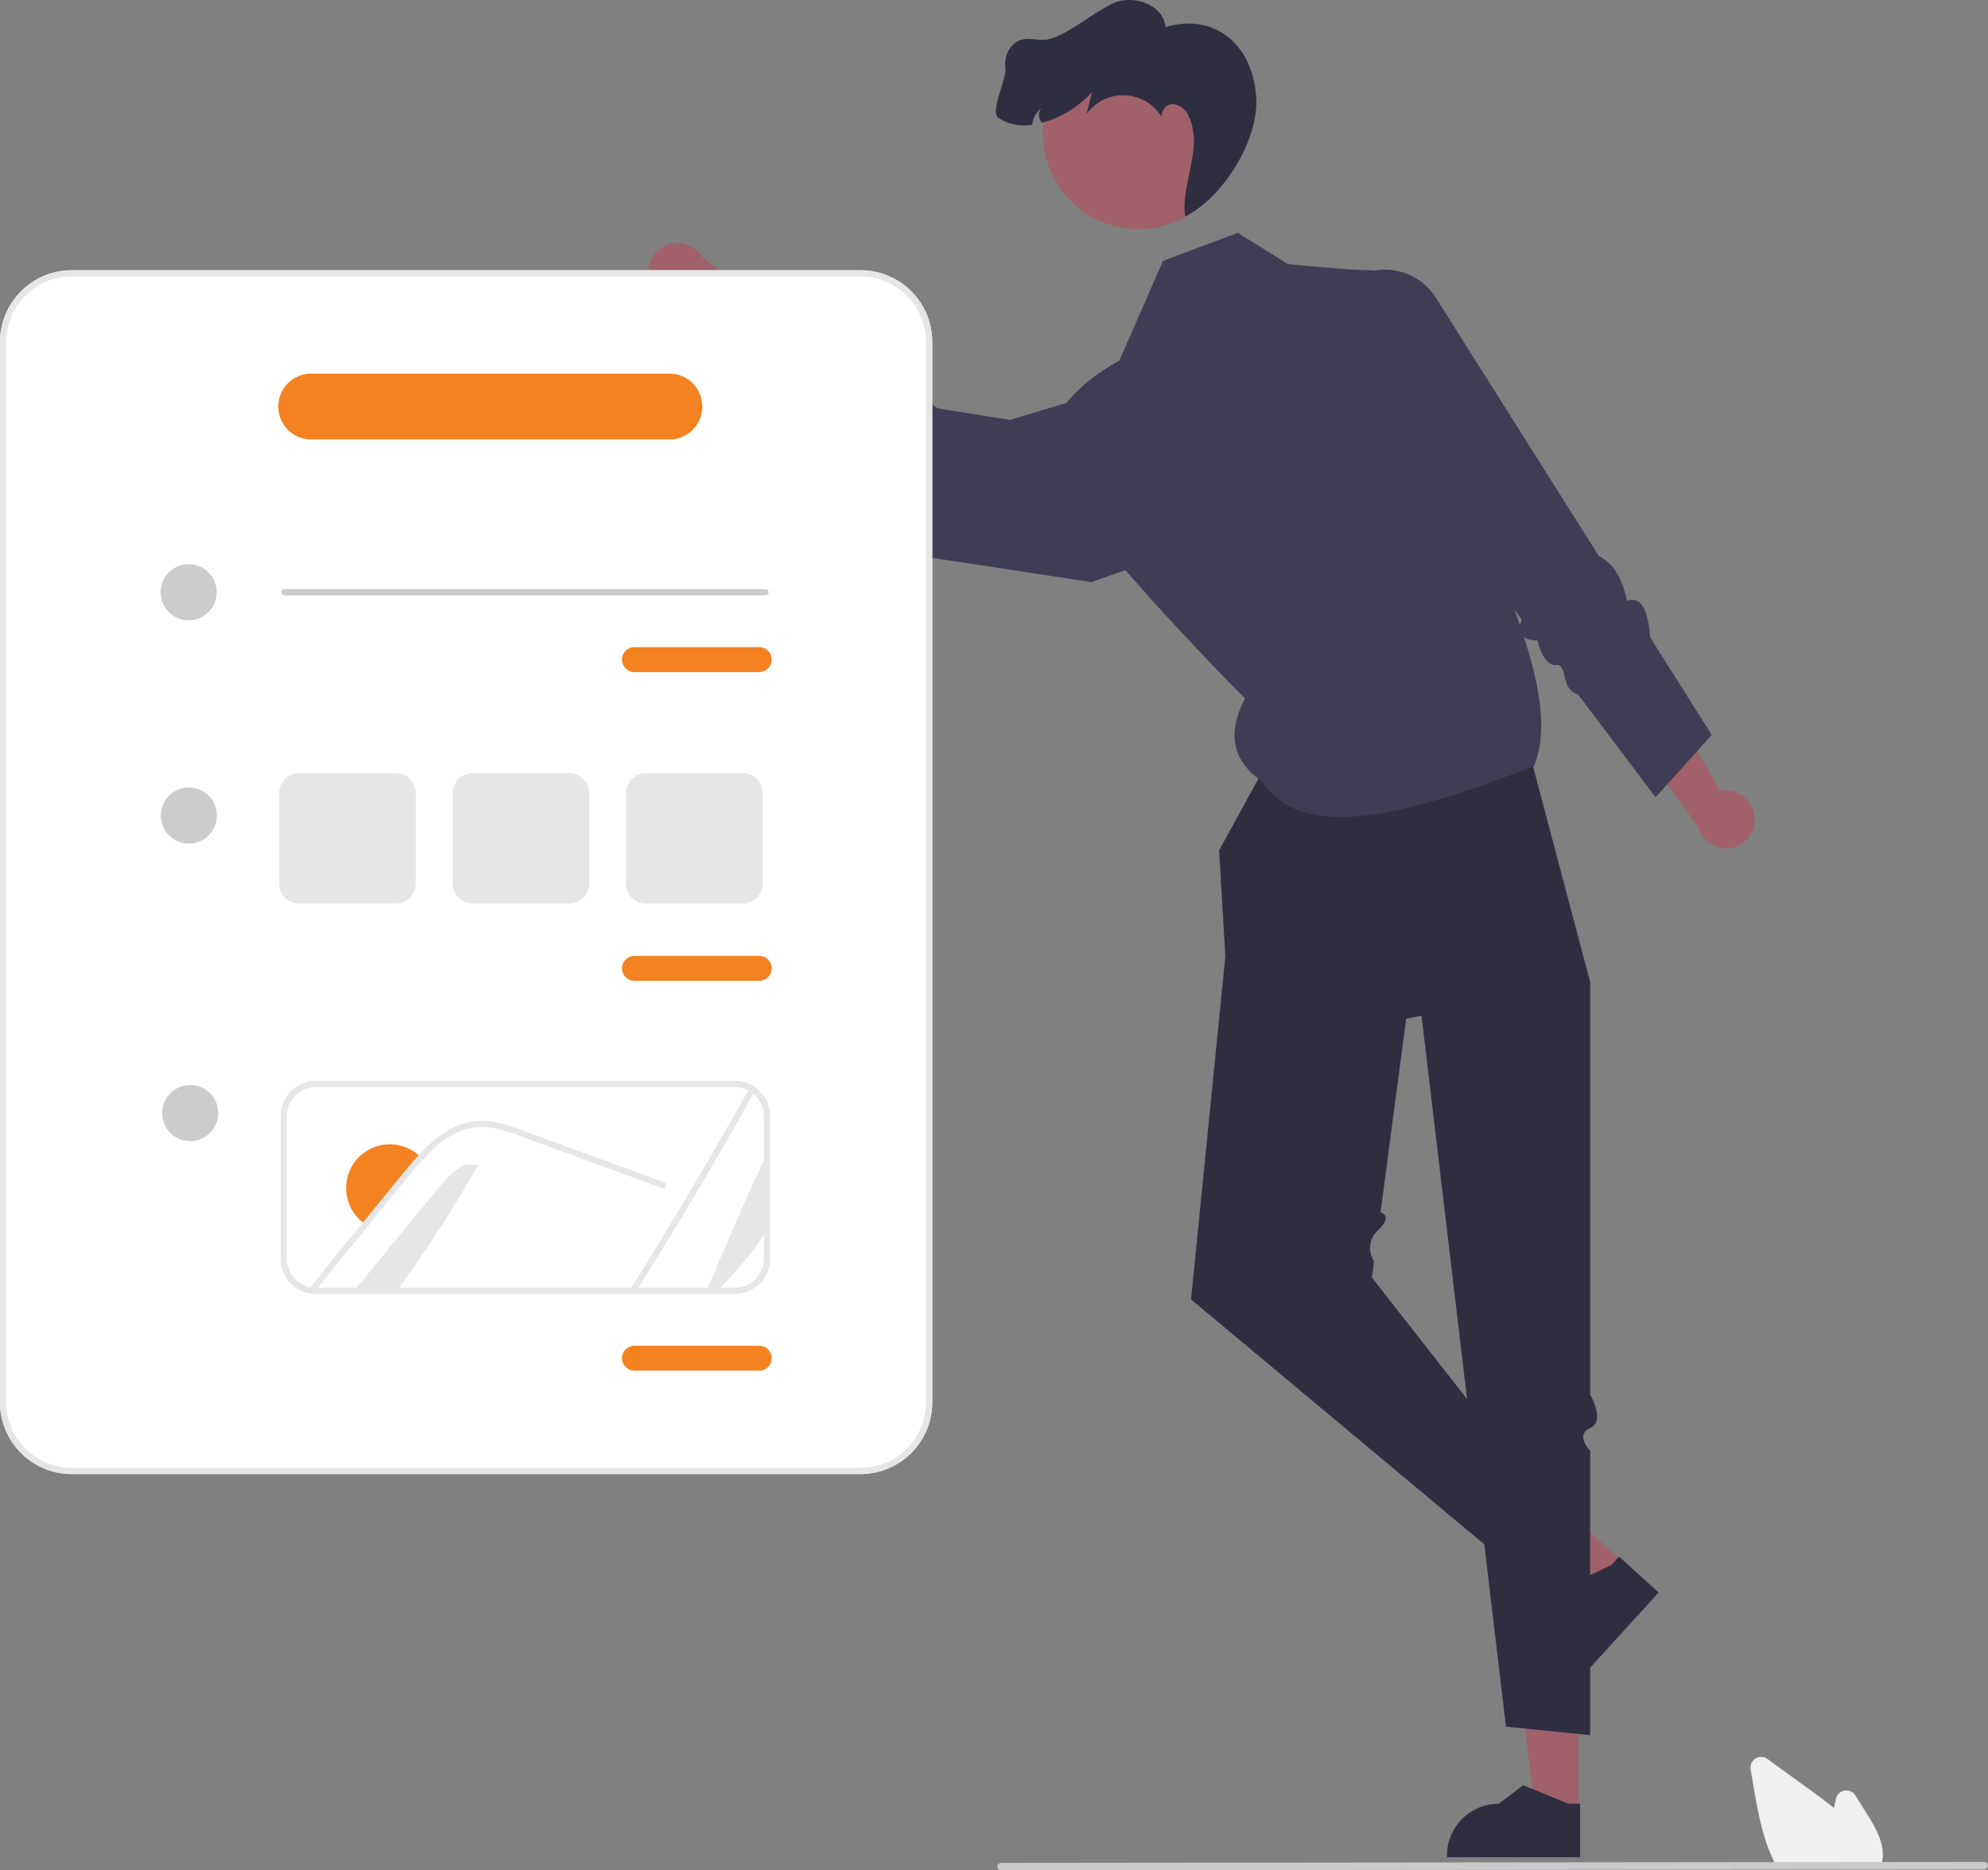 <svg xmlns="http://www.w3.org/2000/svg" data-name="Layer 1" width="637.603" height="599.703" viewBox="0 0 637.603 599.703" xmlns:xlink="http://www.w3.org/1999/xlink"><rect x="0" y="0" width="637.603" height="599.703" fill="#808080" stroke="none"/><path d="M867.334,411.25a9.503,9.503,0,0,0-9.509-9.234,9.116,9.116,0,0,0-1.5.15l-16.621-28.684-17.522,3.313,27.017,36.832a9.476,9.476,0,0,0,9.177,7.045,9.069,9.069,0,0,0,8.964-9.172Q867.339,411.374,867.334,411.25Z" transform="translate(-304.598 -148.621)" fill="#a0616a"/><polygon points="506.295 581.028 492.409 581.026 485.802 527.463 506.298 527.464 506.295 581.028" fill="#a0616a"/><path d="M811.383,744.135l-42.703-.002v-.54a16.622,16.622,0,0,1,16.621-16.621h.001l7.8-5.918,14.554,5.919,3.728 0Z" transform="translate(-304.598 -148.621)" fill="#2f2e41"/><polygon points="520.928 501.241 511.57 511.5 467.542 480.287 481.354 465.144 520.928 501.241" fill="#a0616a"/><path d="M836.559,659.262l-28.777,31.551-.399-.364a16.622,16.622,0,0,1-1.08-23.481l.001-.001.884-9.751,14.18-6.765,2.512-2.754Z" transform="translate(-304.598 -148.621)" fill="#2f2e41"/><path d="M721.614,373.897l-26.016,47.37,2,34-11,110,103,86,13-19-58-74,.695-5.247a7.638,7.638,0,0,1,1.322-9.972c4.983-4.781.748-5.645.748-5.645l8.235-62.136,59-11.795-24.748-93.381Z" transform="translate(-304.598 -148.621)" fill="#2f2e41"/><path d="M756.598,441.267l31,261,27,2.717v-91.218s-5-4.963,0-7.231,0-10.772,0-10.772V463.472l-25-39.205Z" transform="translate(-304.598 -148.621)" fill="#2f2e41"/><path d="M701.598,223.267l-24,9-14,32s-32,16-20,38S703.886,372.554,703.886,372.554c-5.908,11.524-3.887,20.389,5.713,26.713,12.533,20.102,47.722,10.254,87-5,7.269-17.725-3.984-45.176-15.045-72.528l3.045-36.472s-34.496-50.197-40-50-27-2-27-2Z" transform="translate(-304.598 -148.621)" fill="#3f3d56"/><path d="M735.598,240.369l0,0a19.239,19.239,0,0,1,29.499,3.698l52.314,82.873c5.021,2.377,7.544,7.74,9.043,14.326,3.729-1.265,6.553,1.194,7.413,11.743l19.731,31.257-18,20-24.894-32.999c-5.788-1.53-3.096-9.825-7.101-9.413s-5.941-7.875-5.941-7.875c-5.051-.057-6.535-2.427-5.064-6.713l-51-72.882Z" transform="translate(-304.598 -148.621)" fill="#3f3d56"/><path d="M513.148,238.504a9.503,9.503,0,0,0,11.723,6.184,9.116,9.116,0,0,0,1.397-.566l24.022,22.847,15.882-8.11-36.291-27.74a9.476,9.476,0,0,0-10.789-4.177,9.069,9.069,0,0,0-6.02,11.325Q513.108,238.386,513.148,238.504Z" transform="translate(-304.598 -148.621)" fill="#a0616a"/><path d="M661.598,273.267l-33,10-23.26-3.697-5.217-3.727c-2.247-6.074-6.774-8.931-12.807-9.663,0,0-4.88,1.672-4.798-3.62s-31.918-24.293-31.918-24.293l-14,25,18,22c6.389.197,10.327-.646,7,7,1.358,7.363.419,5.654,5.903,5.788l28.097,28.212,59,9,37.472-13.199Z" transform="translate(-304.598 -148.621)" fill="#3f3d56"/><circle cx="365.21" cy="42.757" r="30.716" fill="#a0616a"/><path d="M689.516,190.784q-.039-.514-.105-1.027A2.303,2.303,0,0,0,689.516,190.784Z" transform="translate(-304.598 -148.621)" fill="#2f2e41"/><path d="M627.062,170.294c-.539-3.685,1.513-7.863,5.102-8.885,2.236-.638,4.622-.027,6.942.014,6.506.11,18.07-10.73,24.351-12.391,6.292-1.656,14.435,1.805,14.944,8.29,16.09-4.79,28.375,6.048,29.125,23.141.587,13.368-10.782,31.587-22.771,37.534-1.468-7.779,3.969-19.439,2.505-27.21a15.754,15.754,0,0,0-2.029-6.07c-1.201-1.782-3.403-3.07-5.486-2.543a3.542,3.542,0,0,0-2.465,4.102,14.449,14.449,0,0,0-24.168-1.12l1.698-6.988a33.623,33.623,0,0,1-16.052,9.821,4.462,4.462,0,0,1-.78-1.482,3.364,3.364,0,0,1,.663-3.245,7.791,7.791,0,0,0-2.983,5.346,15.316,15.316,0,0,1-10.738-2.111C621.836,184.397,627.601,173.979,627.062,170.294Z" transform="translate(-304.598 -148.621)" fill="#2f2e41"/><path d="M907.708,747.299H874.521l-.143-.259c-.424-.77-.834-1.585-1.217-2.423-3.418-7.318-4.863-15.688-6.138-23.073l-.96-5.566a3.437,3.437,0,0,1,5.41-3.362q7.565,5.505,15.136,10.999c1.911,1.391,4.094,3,6.184,4.739.202-.979.413-1.962.624-2.931a3.439,3.439,0,0,1,6.281-1.086l3.883,6.238c2.832,4.556,5.332,9.045,4.822,13.887a.757.757,0,0,1-.013.176,10.947,10.947,0,0,1-.563,2.331Z" transform="translate(-304.598 -148.621)" fill="#f0f0f0"/><path d="M941.017,748.017l-315.358.307a1.191,1.191,0,0,1,0-2.381l315.358-.307a1.191,1.191,0,0,1,0,2.381Z" transform="translate(-304.598 -148.621)" fill="#cacaca"/><path d="M580.598,621.267h-253a23.026,23.026,0,0,1-23-23v-340a23.026,23.026,0,0,1,23-23h253a23.026,23.026,0,0,1,23,23v340A23.026,23.026,0,0,1,580.598,621.267Z" transform="translate(-304.598 -148.621)" fill="#fff"/><path d="M580.598,621.267h-253a23.026,23.026,0,0,1-23-23v-340a23.026,23.026,0,0,1,23-23h253a23.026,23.026,0,0,1,23,23v340A23.026,23.026,0,0,1,580.598,621.267Zm-253-384a21.024,21.024,0,0,0-21,21v340a21.024,21.024,0,0,0,21,21h253a21.024,21.024,0,0,0,21-21v-340a21.024,21.024,0,0,0-21-21Z" transform="translate(-304.598 -148.621)" fill="#e6e6e6"/><circle cx="60.5" cy="189.899" r="9" fill="#ccc"/><path d="M550.098,339.521H395.854a1,1,0,0,1,0-2H550.098a1,1,0,0,1,0,2Z" transform="translate(-304.598 -148.621)" fill="#ccc"/><circle cx="61" cy="356.899" r="9" fill="#ccc"/><circle cx="60.561" cy="261.499" r="9" fill="#ccc"/><path d="M548.098,364.12h-40a4,4,0,0,1,0-8h40a4,4,0,0,1,0,8Z" transform="translate(-304.598 -148.621)" fill="#f58220"/><path d="M548.098,463.12h-40a4,4,0,0,1,0-8h40a4,4,0,0,1,0,8Z" transform="translate(-304.598 -148.621)" fill="#f58220"/><path d="M519.295,289.521H404.401a10.553,10.553,0,0,1,0-21.106H519.295a10.553,10.553,0,1,1,0,21.106Z" transform="translate(-304.598 -148.621)" fill="#f58220"/><path d="M548.098,588.12h-40a4,4,0,1,1,0-8h40a4,4,0,0,1,0,8Z" transform="translate(-304.598 -148.621)" fill="#f58220"/><path d="M540.308,563.521H405.738a11.114,11.114,0,0,1-2.52-.319,11.248,11.248,0,0,1-8.621-10.971V506.49a11.298,11.298,0,0,1,11.29-11.28H540.308a11.144,11.144,0,0,1,5.203,1.273,10.813,10.813,0,0,1,1.804,1.177,11.165,11.165,0,0,1,4.283,8.829v45.74A11.303,11.303,0,0,1,540.308,563.521ZM405.888,497.21a9.296,9.296,0,0,0-9.29,9.28v45.74a9.257,9.257,0,0,0,7.095,9.028,9.133,9.133,0,0,0,2.058.262H540.308a9.301,9.301,0,0,0,9.29-9.29V506.49a9.185,9.185,0,0,0-3.528-7.264,8.861,8.861,0,0,0-1.481-.968,9.169,9.169,0,0,0-4.281-1.048Z" transform="translate(-304.598 -148.621)" fill="#e6e6e6"/><path d="M531.288,562.521q9.165-22.275,19.31-44.11v24.68a119.899,119.899,0,0,1-15.92,19.43Z" transform="translate(-304.598 -148.621)" fill="#e6e6e6"/><path d="M546.688,498.441q-18.135,32.535-37.95,64.08h-2.3q20.145-32.04,38.61-65.15A9.829,9.829,0,0,1,546.688,498.441Z" transform="translate(-304.598 -148.621)" fill="#e6e6e6"/><path d="M457.968,522.12a407.715,407.715,0,0,1-26.11,40.4h-13.71q13.47-16.41,26.96-32.82c2.58-3.15,5.38-6.45,9.25-7.73Z" transform="translate(-304.598 -148.621)" fill="#e6e6e6"/><path d="M439.748,519.881c-1.43,1.49-2.8,3.04-4.09,4.65-2.84,3.42-5.64,6.87-8.45,10.31-1.75,2.14-3.5,4.28-5.23,6.42a12.77,12.77,0,0,1-1.56-1.18,13.993,13.993,0,0,1,17.88-21.52A12.898,12.898,0,0,1,439.748,519.881Z" transform="translate(-304.598 -148.621)" fill="#f58220"/><path d="M517.078,529.6l-26.28-9.61-13.05-4.77c-4.25-1.55-8.49-3.32-12.88-4.44a20.305,20.305,0,0,0-11.66.15,26.808,26.808,0,0,0-9.09,5.64q-1.74,1.605-3.37,3.31c-1.43,1.49-2.8,3.04-4.09,4.65-2.84,3.42-5.64,6.87-8.45,10.31-1.75,2.14-3.5,4.28-5.23,6.42q-8.67,10.605-17.24,21.26a10.022,10.022,0,0,1-2.28-.29q8.94-11.1,17.96-22.15c.69-.86,1.4-1.73,2.1-2.59q4.395-5.385,8.8-10.76c2.27-2.77,4.52-5.56,6.98-8.17.22-.24.44-.47.67-.71,4.99-5.16,11.22-9.72,18.68-9.84,4.39-.07,8.63,1.32,12.71,2.79,4.39,1.59,8.77,3.21,13.16,4.82l26.46,9.68,6.62,2.42C518.768,528.141,518.268,530.04,517.078,529.6Z" transform="translate(-304.598 -148.621)" fill="#e6e6e6"/><path d="M431.636,438.312H400.447a6.295,6.295,0,0,1-6.288-6.288V402.848a6.295,6.295,0,0,1,6.288-6.288h31.188a6.295,6.295,0,0,1,6.288,6.288V432.024A6.295,6.295,0,0,1,431.636,438.312Z" transform="translate(-304.598 -148.621)" fill="#e6e6e6"/><path d="M487.267,438.312H456.079a6.295,6.295,0,0,1-6.288-6.288V402.848a6.295,6.295,0,0,1,6.288-6.288h31.188a6.295,6.295,0,0,1,6.288,6.288V432.024A6.295,6.295,0,0,1,487.267,438.312Z" transform="translate(-304.598 -148.621)" fill="#e6e6e6"/><path d="M542.898,438.312h-31.188a6.295,6.295,0,0,1-6.288-6.288V402.848a6.295,6.295,0,0,1,6.288-6.288H542.898a6.295,6.295,0,0,1,6.288,6.288V432.024A6.295,6.295,0,0,1,542.898,438.312Z" transform="translate(-304.598 -148.621)" fill="#e6e6e6"/></svg>